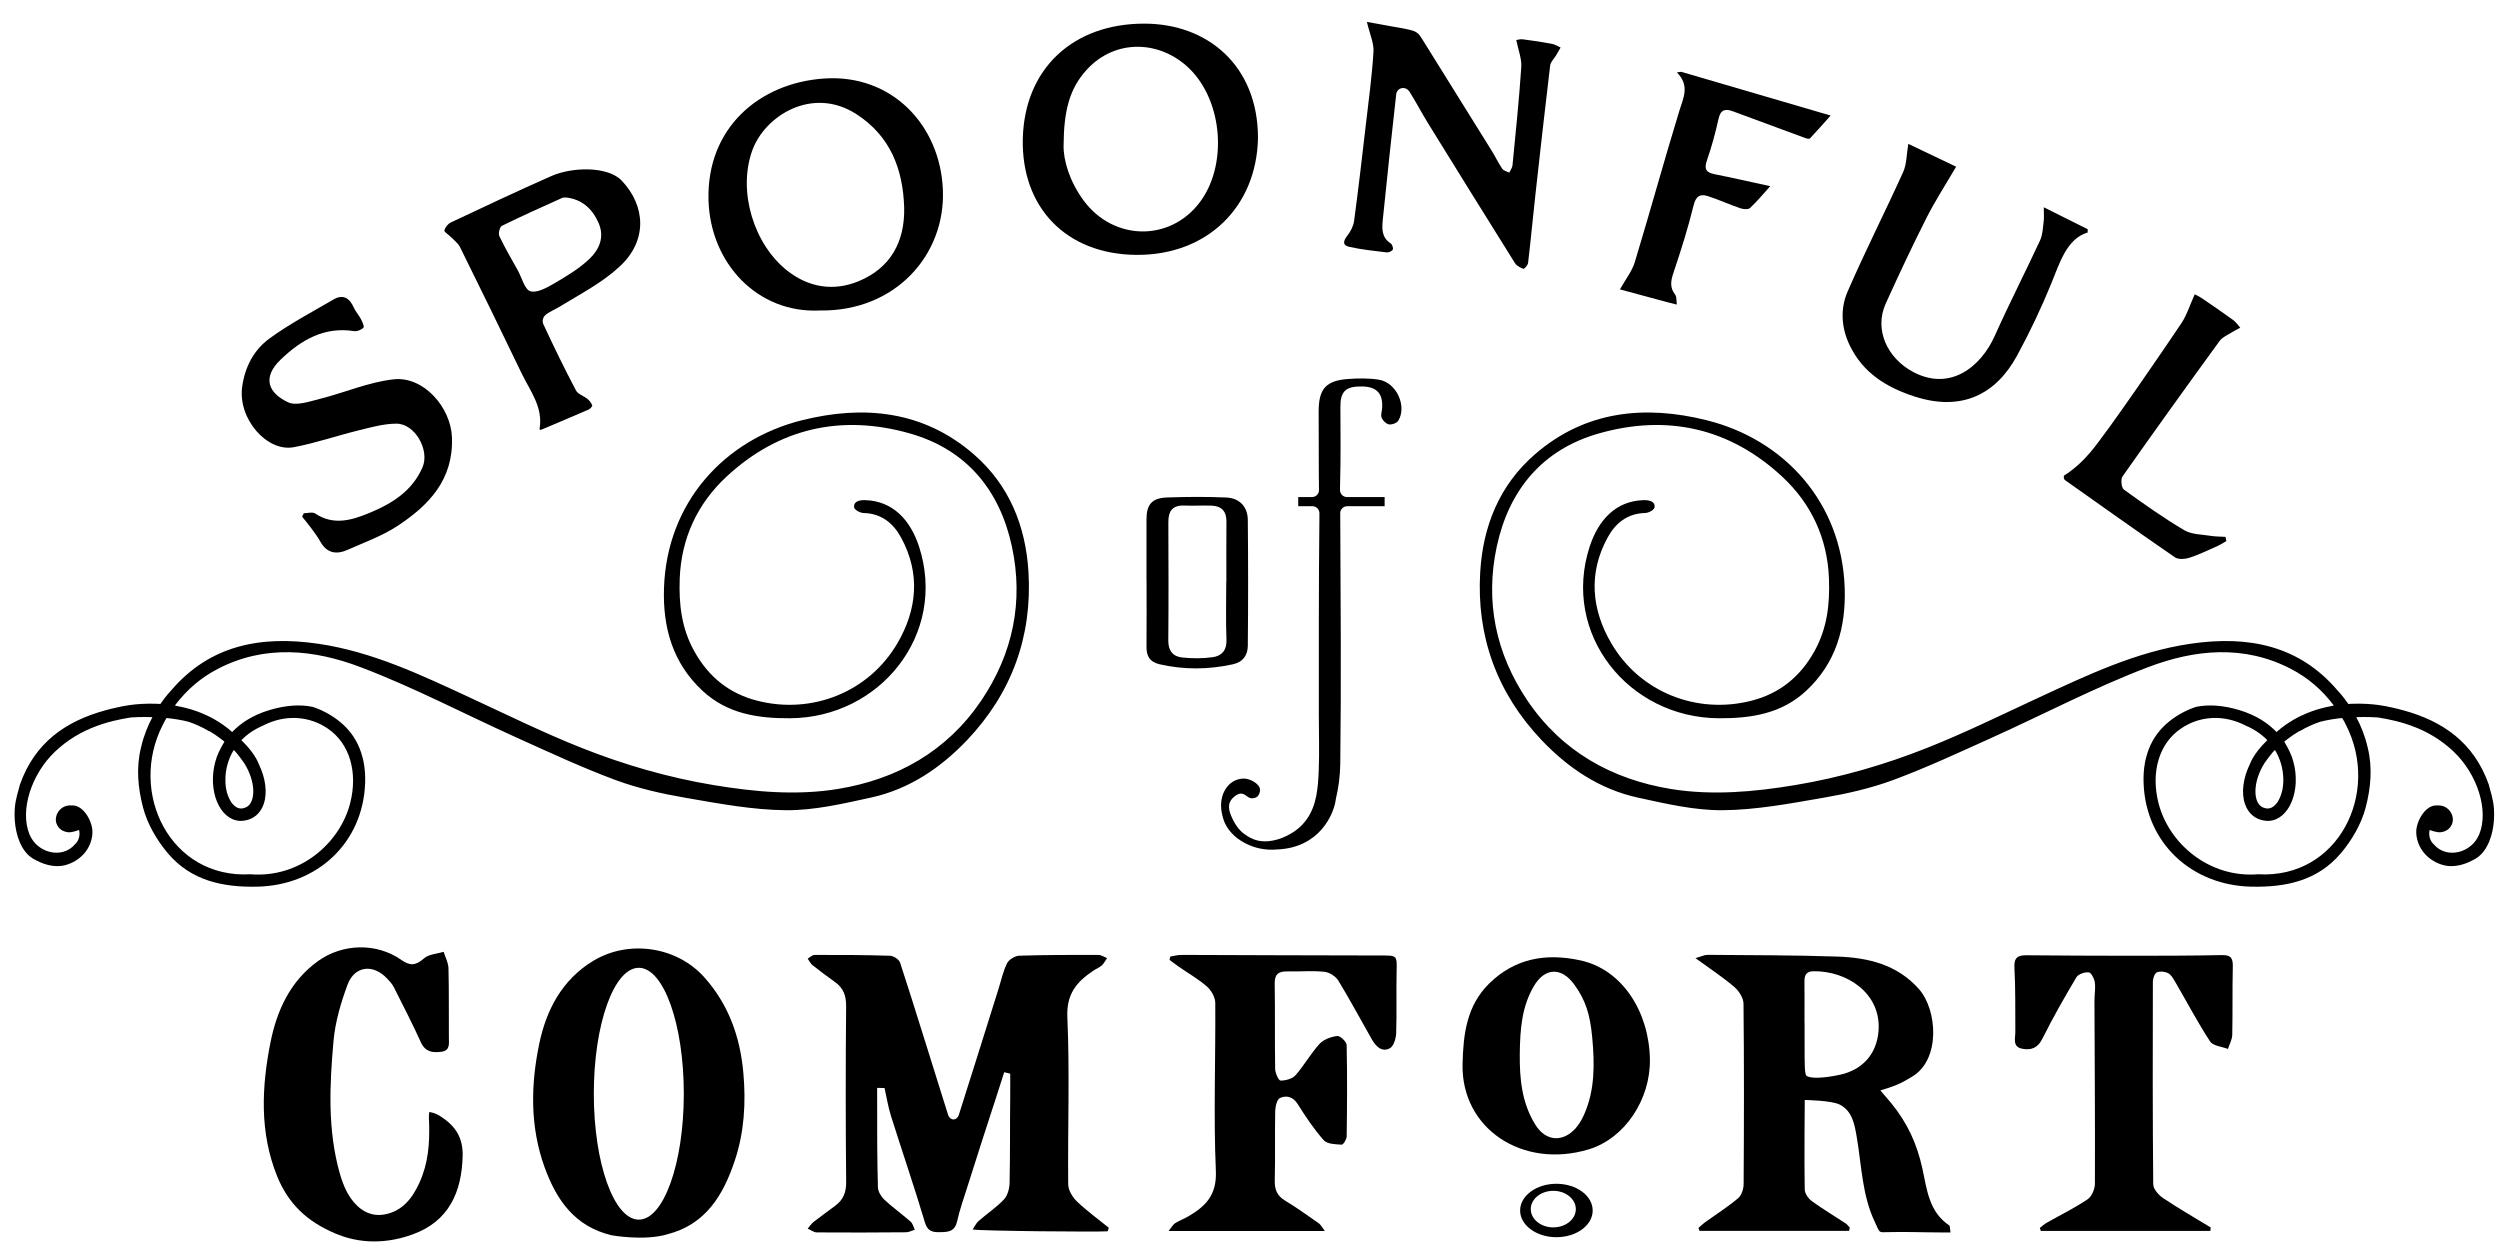 <svg width="82" height="41" viewBox="0 0 82 41" fill="none" xmlns="http://www.w3.org/2000/svg">
<g clip-path="url(#clip0_9_85)">
<path d="M36.334 40.386C36.117 40.413 32.072 40.377 31.904 40.326C31.968 40.233 32.015 40.122 32.097 40.05C32.37 39.81 32.68 39.607 32.927 39.344C33.047 39.217 33.11 38.991 33.114 38.807C33.136 37.875 33.123 36.942 33.135 36.01C33.139 35.745 33.135 35.216 33.135 35.216C33.035 35.189 33.038 35.196 32.938 35.169C32.938 35.169 32.794 35.627 32.714 35.868C32.376 36.892 32.051 37.92 31.724 38.947C31.606 39.319 31.475 39.689 31.391 40.069C31.324 40.37 31.134 40.409 30.885 40.414C30.632 40.419 30.437 40.427 30.337 40.094C29.988 38.923 29.59 37.766 29.223 36.6C29.13 36.303 29.082 35.992 29.013 35.688C28.965 35.686 28.817 35.684 28.77 35.682C28.77 35.682 28.771 35.99 28.771 36.144C28.768 37.077 28.771 38.01 28.796 38.942C28.799 39.08 28.897 39.246 29.002 39.345C29.277 39.602 29.586 39.822 29.869 40.071C29.939 40.132 29.962 40.246 30.006 40.335C29.91 40.364 29.813 40.418 29.716 40.419C28.742 40.427 27.767 40.431 26.792 40.423C26.692 40.422 26.591 40.342 26.491 40.298C26.558 40.223 26.614 40.135 26.692 40.074C26.925 39.891 27.169 39.721 27.405 39.542C27.66 39.35 27.757 39.107 27.754 38.774C27.736 36.854 27.735 34.934 27.753 33.014C27.756 32.666 27.671 32.414 27.393 32.215C27.14 32.034 26.891 31.848 26.648 31.655C26.582 31.602 26.543 31.514 26.492 31.442C26.567 31.4 26.642 31.322 26.718 31.322C27.543 31.32 28.369 31.322 29.194 31.349C29.31 31.352 29.489 31.471 29.523 31.574C29.819 32.456 31.042 36.402 31.101 36.58C31.112 36.612 31.134 36.641 31.16 36.668C31.221 36.732 31.324 36.733 31.386 36.67C31.413 36.643 31.435 36.615 31.445 36.583C31.886 35.2 32.318 33.816 32.753 32.431C32.842 32.15 32.902 31.854 33.033 31.593C33.095 31.472 33.293 31.352 33.433 31.347C34.298 31.319 35.165 31.32 36.031 31.322C36.124 31.323 36.218 31.39 36.311 31.427C36.254 31.508 36.209 31.602 36.137 31.667C36.058 31.738 35.952 31.778 35.862 31.838C35.317 32.203 34.974 32.598 35.009 33.37C35.09 35.191 35.019 37.019 35.037 38.844C35.038 39.035 35.177 39.267 35.323 39.407C35.648 39.719 36.017 39.985 36.368 40.27L36.334 40.386Z" fill="black"/>
<path d="M38.385 31.375C38.506 31.356 38.626 31.32 38.746 31.321C40.927 31.326 43.107 31.34 45.288 31.34C45.828 31.34 45.822 31.331 45.809 31.865C45.793 32.541 45.818 33.218 45.794 33.893C45.788 34.064 45.711 34.316 45.587 34.383C45.326 34.523 45.129 34.321 45 34.097C44.631 33.453 44.284 32.797 43.897 32.164C43.811 32.023 43.602 31.89 43.438 31.874C43.035 31.834 42.626 31.871 42.22 31.863C41.934 31.857 41.804 31.954 41.81 32.264C41.826 33.197 41.809 34.13 41.825 35.063C41.828 35.198 41.939 35.442 42.001 35.443C42.168 35.444 42.388 35.387 42.492 35.269C42.777 34.946 42.989 34.559 43.279 34.241C43.413 34.094 43.656 34.006 43.861 33.98C43.954 33.968 44.167 34.168 44.17 34.276C44.192 35.276 44.185 36.277 44.171 37.277C44.169 37.372 44.058 37.549 44.007 37.545C43.804 37.532 43.532 37.527 43.419 37.4C43.099 37.039 42.826 36.631 42.569 36.22C42.415 35.973 42.2 35.918 41.986 36.012C41.887 36.055 41.831 36.289 41.827 36.437C41.811 37.194 41.831 37.952 41.812 38.709C41.804 39.011 41.882 39.219 42.152 39.381C42.533 39.609 42.894 39.872 43.26 40.127C43.318 40.168 43.352 40.244 43.454 40.376H38.331C38.436 40.247 38.476 40.163 38.543 40.121C38.68 40.035 38.836 39.979 38.976 39.897C39.544 39.565 39.915 39.199 39.88 38.408C39.801 36.572 39.874 34.731 39.861 32.892C39.86 32.71 39.73 32.483 39.588 32.359C39.306 32.111 38.972 31.922 38.662 31.707C38.559 31.636 38.461 31.559 38.361 31.484C38.369 31.448 38.377 31.411 38.385 31.375Z" fill="black"/>
<path d="M72.499 40.375H66.939C66.928 40.342 66.917 40.308 66.906 40.274C66.984 40.216 67.056 40.15 67.139 40.102C67.585 39.849 68.049 39.623 68.473 39.337C68.609 39.246 68.712 39.004 68.713 38.83C68.721 36.829 68.705 34.828 68.698 32.827C68.698 32.625 68.737 32.419 68.71 32.221C68.693 32.099 68.593 31.903 68.514 31.894C68.382 31.88 68.169 31.949 68.107 32.053C67.714 32.713 67.333 33.382 66.99 34.07C66.837 34.377 66.622 34.453 66.335 34.4C65.999 34.337 66.104 34.063 66.103 33.844C66.098 33.141 66.111 32.438 66.073 31.738C66.055 31.41 66.183 31.331 66.464 31.333C67.588 31.342 68.712 31.349 69.836 31.349C70.852 31.349 71.868 31.348 72.883 31.327C73.189 31.321 73.243 31.445 73.236 31.715C73.218 32.458 73.234 33.202 73.218 33.945C73.214 34.099 73.125 34.252 73.076 34.406C72.876 34.327 72.588 34.307 72.492 34.161C72.086 33.54 71.74 32.881 71.366 32.239C71.3 32.125 71.231 31.989 71.125 31.927C71.023 31.867 70.854 31.849 70.748 31.893C70.673 31.924 70.615 32.089 70.614 32.194C70.608 34.411 70.605 36.628 70.626 38.845C70.628 38.999 70.8 39.197 70.946 39.295C71.455 39.636 71.988 39.942 72.511 40.261C72.507 40.299 72.503 40.337 72.499 40.375Z" fill="black"/>
<path d="M41.262 4.524C41.219 6.799 39.583 8.379 37.273 8.36C34.96 8.341 33.495 6.795 33.548 4.549C33.603 2.253 35.194 0.775 37.53 0.775C39.626 0.775 41.261 2.169 41.262 4.524ZM34.886 4.767C34.873 5.249 35.082 5.958 35.552 6.589C36.529 7.897 38.359 7.93 39.338 6.655C40.273 5.439 40.115 3.328 39.013 2.251C38.056 1.318 36.59 1.265 35.656 2.275C35.07 2.907 34.894 3.648 34.886 4.767Z" fill="black"/>
<path d="M26.897 10.184C24.85 10.287 23.299 8.639 23.239 6.568C23.172 4.213 24.887 2.727 27.019 2.576C29.237 2.418 30.84 4.091 30.927 6.228C31.014 8.37 29.359 10.22 26.897 10.184ZM29.657 6.805C29.616 5.54 29.203 4.462 28.087 3.742C26.654 2.818 25.074 3.787 24.665 4.961C24.197 6.305 24.735 8.022 25.824 8.879C26.533 9.438 27.354 9.558 28.16 9.225C29.201 8.795 29.683 7.941 29.657 6.805Z" fill="black"/>
<path d="M44.834 0.719C45.104 0.768 45.372 0.816 45.64 0.865C45.758 0.887 45.941 0.913 46.046 0.936C46.417 1.016 46.487 1.024 46.638 1.267C47.4 2.494 48.166 3.718 48.928 4.945C49.049 5.14 49.147 5.349 49.276 5.538C49.319 5.602 49.426 5.622 49.504 5.663C49.541 5.582 49.602 5.505 49.61 5.422C49.714 4.349 49.826 3.276 49.898 2.2C49.916 1.928 49.8 1.646 49.734 1.314C49.763 1.31 49.86 1.278 49.951 1.29C50.271 1.33 50.59 1.38 50.907 1.439C51.004 1.457 51.094 1.518 51.188 1.559C51.139 1.644 51.091 1.73 51.04 1.815C50.974 1.926 50.859 2.031 50.845 2.148C50.673 3.582 50.513 5.017 50.354 6.453C50.274 7.176 50.207 7.901 50.121 8.624C50.113 8.698 49.995 8.827 49.969 8.818C49.866 8.78 49.746 8.718 49.69 8.629C48.731 7.098 47.779 5.563 46.83 4.027C46.625 3.694 46.445 3.347 46.237 3.016C46.221 2.99 46.199 2.966 46.175 2.945C46.07 2.852 45.902 2.873 45.83 2.993C45.813 3.021 45.801 3.049 45.797 3.079C45.642 4.446 45.498 5.814 45.358 7.183C45.328 7.479 45.304 7.783 45.614 7.984C45.664 8.016 45.706 8.137 45.684 8.184C45.659 8.237 45.551 8.287 45.487 8.279C45.072 8.23 44.655 8.186 44.248 8.095C44.025 8.045 44.06 7.897 44.193 7.729C44.3 7.594 44.391 7.417 44.414 7.249C44.554 6.205 44.676 5.159 44.797 4.113C44.891 3.307 45.001 2.502 45.05 1.694C45.067 1.409 44.927 1.115 44.834 0.719Z" fill="black"/>
<path d="M54.117 34.755C54.135 36.055 53.301 37.341 52.106 37.7C49.94 38.352 47.926 37.019 47.972 34.905C47.994 33.917 48.109 32.981 48.848 32.257C49.689 31.433 50.707 31.253 51.839 31.501C53.232 31.805 54.097 33.217 54.117 34.755ZM49.849 34.558C49.84 35.37 49.91 36.169 50.362 36.895C50.697 37.433 51.253 37.481 51.678 37.01C51.792 36.882 51.884 36.725 51.954 36.568C52.321 35.749 52.304 34.881 52.224 34.021C52.154 33.273 52.009 32.803 51.633 32.289C51.212 31.712 50.67 31.736 50.311 32.345C49.914 33.018 49.859 33.755 49.849 34.558Z" fill="black"/>
<path d="M17.73 14.104C17.715 14.093 17.695 14.083 17.696 14.077C17.825 13.365 17.391 12.829 17.111 12.249C16.445 10.865 15.771 9.485 15.09 8.108C15.024 7.974 14.886 7.875 14.778 7.763C14.708 7.691 14.562 7.604 14.575 7.557C14.602 7.457 14.692 7.341 14.787 7.297C15.884 6.78 16.98 6.261 18.09 5.772C18.767 5.474 19.941 5.444 20.398 5.93C21.178 6.76 21.242 7.889 20.332 8.735C19.75 9.276 19.073 9.622 18.324 10.077C18.198 10.153 17.979 10.245 17.88 10.343C17.8 10.423 17.78 10.543 17.82 10.629C18.16 11.364 18.515 12.091 18.892 12.807C18.957 12.93 19.146 12.985 19.268 13.084C19.335 13.139 19.395 13.216 19.425 13.296C19.436 13.324 19.359 13.411 19.305 13.434C18.79 13.659 18.27 13.876 17.73 14.104ZM18.574 6.478C18.523 6.482 18.478 6.474 18.443 6.49C17.78 6.79 17.115 7.085 16.463 7.406C16.392 7.441 16.338 7.658 16.378 7.743C16.561 8.13 16.779 8.5 16.987 8.875C17.119 9.115 17.213 9.502 17.398 9.554C17.624 9.616 17.949 9.43 18.193 9.287C18.597 9.05 19.011 8.804 19.343 8.482C19.656 8.181 19.839 7.773 19.629 7.303C19.419 6.836 19.085 6.539 18.574 6.478Z" fill="black"/>
<path d="M9.965 16.834C10.091 16.834 10.252 16.784 10.339 16.843C10.945 17.249 11.551 17.059 12.126 16.82C12.856 16.518 13.519 16.108 13.858 15.329C14.101 14.772 13.617 13.896 13.003 13.896C12.594 13.896 12.181 14.013 11.779 14.112C11.062 14.287 10.36 14.532 9.637 14.668C8.757 14.834 7.799 13.736 7.943 12.688C8.032 12.04 8.326 11.477 8.834 11.106C9.494 10.624 10.226 10.239 10.935 9.825C11.254 9.638 11.466 9.776 11.606 10.091C11.665 10.224 11.77 10.335 11.838 10.465C11.884 10.554 11.956 10.708 11.922 10.745C11.854 10.819 11.713 10.876 11.615 10.861C10.631 10.705 9.871 11.158 9.212 11.788C8.575 12.398 8.816 12.898 9.447 13.194C9.722 13.323 10.156 13.167 10.502 13.08C11.308 12.878 12.093 12.533 12.908 12.442C13.889 12.332 14.786 13.354 14.824 14.344C14.878 15.733 14.067 16.576 13.029 17.256C12.527 17.584 11.944 17.792 11.391 18.039C11.058 18.187 10.734 18.159 10.52 17.787C10.344 17.479 10.132 17.225 9.909 16.945C9.927 16.908 9.946 16.871 9.965 16.834Z" fill="black"/>
<path d="M62.592 4.719C63.125 4.973 63.675 5.236 64.161 5.468C63.832 6.032 63.479 6.574 63.189 7.147C62.721 8.071 62.281 9.011 61.853 9.954C61.462 10.816 61.908 11.745 62.736 12.192C63.962 12.854 64.975 12.03 65.427 11.018C65.9 9.962 66.429 8.932 66.915 7.883C67.001 7.697 67.006 7.472 67.033 7.263C67.049 7.137 67.036 7.006 67.036 6.798C67.557 7.059 68.017 7.29 68.478 7.52C68.477 7.556 68.476 7.591 68.475 7.626C67.785 7.83 67.553 8.64 67.28 9.304C66.949 10.113 66.573 10.908 66.154 11.674C65.465 12.934 64.349 13.506 62.803 13.007C61.884 12.71 61.111 12.239 60.673 11.332C60.391 10.748 60.356 10.129 60.602 9.563C61.175 8.241 61.83 6.955 62.424 5.642C62.542 5.382 62.533 5.066 62.592 4.719Z" fill="black"/>
<path d="M58.064 6.107C57.837 6.357 57.633 6.606 57.4 6.823C57.34 6.878 57.179 6.864 57.082 6.831C56.727 6.71 56.384 6.553 56.028 6.436C55.77 6.352 55.627 6.422 55.55 6.737C55.367 7.482 55.135 8.215 54.891 8.942C54.802 9.207 54.76 9.423 54.943 9.662C55.003 9.74 54.983 9.879 54.999 9.99C54.891 9.974 53.261 9.521 53.134 9.492C53.316 9.165 53.531 8.898 53.623 8.593C54.123 6.944 54.578 5.282 55.083 3.634C55.214 3.206 55.433 2.814 55.002 2.374L55.143 2.355C56.746 2.824 58.349 3.294 60.045 3.79C59.816 4.046 59.596 4.297 59.366 4.54C59.344 4.564 59.262 4.546 59.214 4.528C58.422 4.238 57.63 3.944 56.839 3.651C56.593 3.56 56.436 3.59 56.369 3.894C56.267 4.354 56.143 4.812 55.989 5.256C55.892 5.534 55.948 5.656 56.234 5.713C56.822 5.83 57.408 5.965 58.064 6.107Z" fill="black"/>
<path d="M71.987 9.652C72.009 9.665 72.124 9.716 72.227 9.786C72.572 10.02 72.916 10.256 73.253 10.501C73.342 10.566 73.406 10.666 73.481 10.75C73.393 10.797 73.303 10.838 73.219 10.892C73.077 10.983 72.899 11.052 72.805 11.181C71.732 12.655 70.667 14.136 69.619 15.627C69.553 15.72 69.582 15.998 69.663 16.058C70.308 16.525 70.96 16.985 71.644 17.391C71.888 17.535 72.223 17.528 72.519 17.577C72.676 17.602 72.838 17.599 72.997 17.609C73.006 17.655 73.015 17.701 73.024 17.747C72.933 17.799 72.844 17.859 72.749 17.902C72.442 18.038 72.139 18.188 71.822 18.292C71.675 18.34 71.453 18.358 71.34 18.281C70.127 17.448 68.928 16.594 67.727 15.744C67.708 15.73 67.704 15.697 67.692 15.672C67.696 15.646 67.69 15.605 67.705 15.596C68.042 15.383 68.32 15.121 68.565 14.833C69.133 14.164 71.084 11.299 71.556 10.592C71.729 10.332 71.822 10.02 71.987 9.652Z" fill="black"/>
<path d="M37.605 19.057C37.605 18.382 37.604 17.707 37.605 17.032C37.605 16.548 37.784 16.335 38.277 16.317C38.924 16.295 39.574 16.29 40.22 16.318C40.655 16.337 40.924 16.619 40.928 17.052C40.942 18.429 40.942 19.806 40.928 21.184C40.925 21.485 40.776 21.715 40.437 21.789C39.634 21.965 38.837 21.971 38.034 21.788C37.706 21.713 37.601 21.515 37.605 21.204C37.612 20.489 37.607 19.773 37.607 19.057C37.606 19.057 37.605 19.057 37.605 19.057ZM40.221 19.085C40.222 19.085 40.224 19.085 40.225 19.085C40.225 18.424 40.221 17.764 40.227 17.103C40.23 16.768 40.063 16.598 39.742 16.585C39.445 16.573 39.147 16.596 38.85 16.582C38.458 16.565 38.321 16.764 38.322 17.125C38.326 18.42 38.332 19.714 38.32 21.009C38.317 21.345 38.474 21.535 38.777 21.566C39.109 21.6 39.454 21.602 39.783 21.555C40.071 21.513 40.242 21.33 40.228 20.986C40.203 20.353 40.221 19.719 40.221 19.085Z" fill="black"/>
<path d="M50.562 24.273C51.426 25.183 52.464 25.887 53.716 26.16C54.632 26.36 55.572 26.582 56.498 26.575C57.596 26.567 58.698 26.358 59.787 26.17C60.569 26.036 61.356 25.859 62.099 25.584C63.195 25.177 64.26 24.68 65.327 24.199C67.037 23.428 68.705 22.548 70.455 21.884C71.983 21.303 73.599 21.135 75.149 21.943C75.687 22.224 76.147 22.608 76.548 23.138H76.547C76.529 23.144 76.511 23.149 76.492 23.155C76.271 23.195 76.041 23.253 75.81 23.337L75.811 23.337C75.769 23.352 75.728 23.367 75.689 23.384C75.441 23.483 75.043 23.677 74.67 24.01C74.404 23.732 74.013 23.458 73.439 23.288C72.92 23.133 72.448 23.099 72.031 23.185C72.029 23.185 71.985 23.2 71.952 23.212C71.79 23.27 71.629 23.347 71.472 23.44C71.139 23.637 70.883 23.878 70.697 24.154C70.691 24.163 70.686 24.171 70.68 24.18C70.66 24.211 70.641 24.243 70.622 24.276C70.618 24.281 70.615 24.288 70.611 24.294C70.517 24.461 70.447 24.64 70.398 24.829C70.392 24.853 70.386 24.874 70.381 24.894C70.376 24.915 70.372 24.933 70.368 24.949C70.365 24.966 70.362 24.98 70.359 24.993C70.358 24.998 70.357 25.002 70.357 25.006C70.356 25.01 70.355 25.013 70.355 25.017C70.314 25.232 70.301 25.459 70.31 25.696C70.384 27.651 71.882 29.039 73.843 29.083C74.991 29.108 76.02 28.881 76.774 27.993C77.139 27.565 77.451 27.029 77.593 26.491C77.763 25.842 77.823 25.175 77.661 24.524L77.662 24.525C77.661 24.518 77.659 24.511 77.657 24.504C77.656 24.499 77.654 24.494 77.653 24.49C77.566 24.119 77.43 23.794 77.286 23.522C77.655 23.51 77.935 23.528 77.991 23.532C78.183 23.562 78.372 23.598 78.557 23.644C78.616 23.657 78.675 23.673 78.733 23.689C78.855 23.723 78.974 23.762 79.092 23.805C79.093 23.805 79.094 23.805 79.095 23.806C79.597 23.988 80.064 24.258 80.48 24.654C81.258 25.392 81.64 26.581 81.319 27.365C81.063 27.99 80.243 28.182 79.829 27.695L79.827 27.693C79.808 27.677 79.629 27.518 79.69 27.222C79.69 27.222 79.929 27.315 80.056 27.298C80.281 27.267 80.369 27.144 80.413 27.057C80.506 26.879 80.421 26.687 80.368 26.616C80.221 26.418 80.036 26.407 79.869 26.42C79.533 26.447 79.236 26.959 79.253 27.322C79.277 27.827 79.644 28.252 80.169 28.383C80.448 28.452 80.796 28.381 81.083 28.226C81.084 28.225 81.087 28.224 81.088 28.224C81.247 28.153 81.371 28.049 81.466 27.923C81.746 27.553 81.832 26.997 81.802 26.537C81.802 26.535 81.802 26.534 81.802 26.532C81.78 26.209 81.679 25.931 81.651 25.811C81.651 25.809 81.65 25.808 81.65 25.807C81.647 25.786 81.644 25.768 81.637 25.751C81.636 25.747 81.636 25.745 81.636 25.745C81.146 24.348 80.115 23.649 78.824 23.297C78.824 23.297 78.823 23.297 78.823 23.297C78.703 23.263 78.58 23.233 78.455 23.206C78.443 23.203 78.43 23.201 78.418 23.198C78.4 23.194 78.382 23.191 78.364 23.187L78.365 23.187C78.365 23.187 77.85 23.055 77.139 23.084C77.135 23.083 77.131 23.083 77.127 23.082C77.126 23.081 77.125 23.083 77.124 23.085C77.091 23.087 77.058 23.088 77.025 23.09C76.832 22.809 76.675 22.651 76.675 22.651L76.675 22.651C75.418 21.173 73.754 20.836 71.849 21.115C70.065 21.376 68.469 22.142 66.86 22.886C65.647 23.448 64.444 24.041 63.203 24.533C61.809 25.086 60.368 25.503 58.879 25.751C57.521 25.977 56.149 26.098 54.801 25.878C52.864 25.56 51.227 24.645 50.1 22.979C49.058 21.436 48.705 19.723 49.097 17.913C49.495 16.078 50.582 14.751 52.428 14.221C54.678 13.576 56.738 14.037 58.458 15.636C59.405 16.516 59.94 17.651 59.99 18.976C60.021 19.809 59.935 20.601 59.515 21.358C59.044 22.205 58.366 22.749 57.446 22.984C55.652 23.442 53.793 22.703 52.856 21.109C52.202 19.997 52.089 18.804 52.73 17.631C52.983 17.167 53.374 16.838 53.962 16.827C54.066 16.825 54.296 16.719 54.27 16.606C54.27 16.606 54.306 16.395 53.907 16.405C52.997 16.43 52.424 17.061 52.141 17.929C51.209 20.795 53.416 23.544 56.377 23.559C57.443 23.565 58.435 23.408 59.241 22.66C60.22 21.751 60.549 20.586 60.506 19.288C60.414 16.484 58.53 14.419 55.977 13.783C53.967 13.282 52.007 13.463 50.352 14.896C49.182 15.908 48.642 17.253 48.551 18.761C48.424 20.874 49.104 22.737 50.562 24.273ZM74.891 25.671C74.887 25.757 74.876 25.837 74.862 25.907C74.835 26.035 74.788 26.166 74.724 26.273C74.706 26.307 74.684 26.338 74.659 26.365C74.658 26.366 74.656 26.368 74.654 26.37C74.57 26.47 74.466 26.53 74.347 26.517C74.184 26.496 74.077 26.406 74.019 26.238C73.998 26.178 73.986 26.11 73.98 26.036C73.977 25.998 73.977 25.958 73.979 25.916C73.988 25.656 74.081 25.341 74.273 25.033C74.282 25.017 74.528 24.672 74.611 24.61C74.614 24.607 74.616 24.604 74.62 24.602C74.799 24.896 74.876 25.208 74.89 25.479C74.894 25.546 74.894 25.61 74.891 25.671ZM76.092 23.677C76.33 23.614 76.582 23.575 76.823 23.551C76.866 23.611 76.911 23.706 76.943 23.768C78.093 25.998 76.7 28.828 74.07 28.676C72.463 28.806 71.132 27.671 70.796 26.33C70.547 25.34 70.807 24.392 71.532 23.899C71.834 23.692 72.168 23.579 72.512 23.554C72.546 23.552 72.58 23.55 72.615 23.549C72.958 23.541 73.307 23.622 73.64 23.79C73.641 23.791 73.642 23.792 73.644 23.793C73.951 23.923 74.188 24.092 74.368 24.278L74.324 24.322C74.146 24.5 74.001 24.674 73.887 24.873C73.853 24.933 73.823 24.995 73.798 25.057C73.797 25.059 73.796 25.061 73.795 25.064C73.576 25.517 73.508 25.999 73.635 26.371C73.744 26.687 73.98 26.882 74.298 26.92C74.327 26.923 74.356 26.926 74.384 26.926C74.478 26.926 74.57 26.906 74.655 26.87C74.942 26.747 75.169 26.43 75.26 25.99C75.281 25.888 75.294 25.784 75.3 25.679C75.303 25.616 75.303 25.551 75.3 25.488C75.292 25.266 75.249 25.044 75.175 24.831C75.093 24.602 74.947 24.369 74.928 24.332C74.927 24.33 74.926 24.328 74.924 24.326C74.957 24.299 74.99 24.274 75.021 24.249C75.149 24.15 75.277 24.063 75.407 23.987C75.421 23.982 75.435 23.976 75.449 23.971C75.663 23.846 75.879 23.75 76.092 23.677Z" fill="black"/>
<path d="M14.434 36.606C14.34 36.547 14.258 36.507 14.083 36.472C14.055 36.583 14.072 36.724 14.075 36.834C14.094 37.509 14.049 38.152 13.758 38.792C13.523 39.309 13.192 39.731 12.607 39.835C12.131 39.919 11.757 39.667 11.5 39.295C11.335 39.056 11.224 38.768 11.144 38.486C10.741 37.055 10.81 35.591 10.94 34.138C10.995 33.517 11.181 32.893 11.397 32.303C11.627 31.68 12.234 31.607 12.691 32.09C12.774 32.178 12.863 32.27 12.916 32.376C13.22 32.977 13.527 33.577 13.806 34.189C13.951 34.507 14.193 34.535 14.476 34.498C14.769 34.46 14.724 34.234 14.723 34.03C14.718 33.273 14.729 32.516 14.71 31.76C14.706 31.578 14.607 31.4 14.552 31.22C14.333 31.287 14.063 31.297 13.907 31.435C13.644 31.667 13.457 31.692 13.165 31.487C12.352 30.914 11.237 30.945 10.43 31.524C9.514 32.182 9.077 33.159 8.872 34.19C8.581 35.651 8.511 37.146 9.088 38.575C9.448 39.467 10.052 40.06 11.006 40.462C11.583 40.706 12.455 40.879 13.531 40.49C14.722 40.061 15.149 39.101 15.175 37.904C15.188 37.301 14.924 36.915 14.434 36.606Z" fill="black"/>
<path d="M51.05 38.828C50.393 38.828 49.86 39.22 49.86 39.704C49.86 40.188 50.393 40.58 51.05 40.58C51.708 40.58 52.24 40.188 52.24 39.704C52.24 39.22 51.708 38.828 51.05 38.828ZM50.948 40.258C50.54 40.258 50.209 39.989 50.209 39.659C50.209 39.328 50.54 39.059 50.948 39.059C51.356 39.059 51.687 39.328 51.687 39.659C51.687 39.989 51.356 40.258 50.948 40.258Z" fill="black"/>
<path d="M63.938 40.196C63.267 39.747 63.206 39.022 63.053 38.324C62.878 37.524 62.569 36.838 62.024 36.173C61.94 36.071 61.68 35.771 61.68 35.771C61.681 35.769 61.681 35.767 61.681 35.765C61.682 35.764 61.682 35.764 61.683 35.763C62.301 35.584 62.468 35.459 62.71 35.318C63.655 34.769 63.552 33.13 62.939 32.439C62.23 31.639 61.276 31.41 60.271 31.376C58.851 31.328 57.43 31.331 56.009 31.319C55.906 31.318 55.803 31.373 55.611 31.427C56.095 31.779 56.509 32.05 56.882 32.369C57.034 32.499 57.185 32.731 57.187 32.919C57.208 34.892 57.204 36.865 57.191 38.839C57.19 38.996 57.124 39.205 57.012 39.3C56.672 39.586 56.294 39.826 55.932 40.086C55.853 40.143 55.783 40.212 55.709 40.276C55.72 40.308 55.732 40.341 55.743 40.373H60.651C60.658 40.338 60.665 40.302 60.672 40.267C60.629 40.221 60.593 40.164 60.541 40.13C60.17 39.885 59.786 39.657 59.427 39.396C59.314 39.313 59.198 39.147 59.195 39.016C59.176 38.098 59.196 36.08 59.196 36.08C59.196 36.08 60.07 36.09 60.345 36.232C60.76 36.445 60.832 36.89 60.903 37.305C61.063 38.245 61.077 39.217 61.504 40.101C61.67 40.444 61.596 40.424 61.937 40.414C62.505 40.397 63.074 40.424 63.642 40.424C63.751 40.424 63.978 40.424 63.978 40.424C63.957 40.331 63.962 40.212 63.938 40.196ZM60.328 35.257C59.727 35.383 59.367 35.367 59.256 35.289C59.186 35.24 59.192 34.84 59.191 34.38C59.19 34.097 59.19 33.813 59.19 33.53C59.189 33.53 59.188 33.53 59.187 33.53C59.187 33.085 59.191 32.64 59.186 32.195C59.183 31.988 59.243 31.861 59.48 31.857C60.583 31.839 61.712 32.588 61.616 33.815C61.558 34.555 61.11 35.093 60.328 35.257Z" fill="black"/>
<path d="M45.228 12.454C44.898 12.401 44.553 12.407 44.217 12.431C43.488 12.483 43.251 12.758 43.252 13.497C43.253 14.173 43.255 14.85 43.257 15.526C43.258 15.738 43.26 15.914 43.263 16.071C43.266 16.199 43.163 16.303 43.035 16.303H42.582V16.604H43.048C43.174 16.604 43.276 16.705 43.277 16.831C43.277 16.907 43.277 16.985 43.276 17.069C43.251 19.192 43.26 21.315 43.258 23.439C43.257 24.053 43.279 24.669 43.254 25.282C43.231 25.835 43.19 26.406 42.863 26.87C42.664 27.152 42.42 27.306 42.209 27.414C42.136 27.449 42.062 27.48 41.989 27.507C41.355 27.716 41.036 27.512 40.813 27.354C40.622 27.218 40.48 26.996 40.377 26.747C40.259 26.464 40.303 26.281 40.478 26.135C40.669 25.976 40.774 26.016 40.919 26.131C41.031 26.219 41.18 26.182 41.242 26.126C41.309 26.064 41.363 25.915 41.303 25.809C41.215 25.653 40.957 25.531 40.784 25.537C40.274 25.553 39.969 26.073 40.07 26.632C40.097 26.781 40.132 26.898 40.176 26.997C40.176 26.997 40.181 27.009 40.192 27.03C40.262 27.175 40.353 27.28 40.464 27.392L40.464 27.392C40.464 27.392 40.465 27.393 40.467 27.395C40.47 27.398 40.472 27.4 40.475 27.403C40.481 27.408 40.489 27.416 40.499 27.425C40.55 27.472 40.607 27.514 40.666 27.552C40.709 27.582 40.756 27.611 40.807 27.638C40.807 27.638 40.808 27.639 40.809 27.639C40.823 27.647 40.837 27.654 40.852 27.662C41.101 27.791 41.461 27.906 41.907 27.861C41.91 27.861 41.914 27.861 41.917 27.861C43.28 27.795 43.757 26.707 43.816 26.209L43.814 26.211C43.909 25.829 43.956 25.424 43.961 25.049C43.994 22.385 43.973 19.721 43.961 17.056C43.961 16.989 43.96 16.914 43.959 16.836C43.957 16.709 44.06 16.604 44.187 16.604H45.416V16.303H44.18C44.053 16.303 43.951 16.2 43.952 16.074C43.952 16.015 43.953 15.96 43.954 15.911C43.978 15.059 43.971 14.207 43.965 13.355C43.961 12.84 44.133 12.666 44.677 12.676C45.158 12.684 45.366 12.909 45.334 13.385C45.327 13.492 45.281 13.615 45.318 13.703C45.357 13.797 45.466 13.905 45.559 13.92C45.654 13.935 45.816 13.877 45.864 13.799C46.157 13.318 45.799 12.544 45.228 12.454Z" fill="black"/>
<path d="M33.734 18.761C33.643 17.253 33.103 15.908 31.934 14.896C30.279 13.463 28.318 13.282 26.308 13.783C23.756 14.419 21.871 16.484 21.779 19.288C21.736 20.586 22.065 21.751 23.045 22.66C23.851 23.408 24.843 23.565 25.908 23.559C28.87 23.544 31.076 20.795 30.145 17.929C29.862 17.061 29.288 16.43 28.378 16.405C27.979 16.395 28.016 16.606 28.016 16.606C27.989 16.719 28.219 16.825 28.323 16.827C28.911 16.838 29.302 17.167 29.555 17.631C30.196 18.804 30.084 19.997 29.429 21.109C28.492 22.703 26.633 23.442 24.839 22.984C23.92 22.749 23.241 22.205 22.771 21.358C22.35 20.601 22.264 19.809 22.295 18.976C22.345 17.651 22.881 16.516 23.827 15.636C25.548 14.037 27.608 13.576 29.858 14.221C31.703 14.751 32.791 16.078 33.188 17.913C33.58 19.723 33.227 21.436 32.185 22.979C31.059 24.645 29.422 25.56 27.485 25.878C26.137 26.098 24.765 25.977 23.407 25.751C21.917 25.503 20.477 25.086 19.082 24.533C17.841 24.041 16.639 23.448 15.425 22.886C13.817 22.142 12.22 21.376 10.436 21.115C8.531 20.836 6.868 21.173 5.61 22.651L5.61 22.651C5.61 22.651 5.454 22.809 5.261 23.09C5.227 23.088 5.194 23.087 5.161 23.085C5.16 23.083 5.159 23.081 5.158 23.082C5.154 23.083 5.15 23.083 5.146 23.084C4.435 23.055 3.92 23.187 3.92 23.187L3.921 23.187C3.903 23.191 3.885 23.194 3.867 23.198C3.855 23.201 3.842 23.203 3.83 23.206C3.706 23.233 3.583 23.263 3.462 23.297C3.462 23.297 3.461 23.297 3.461 23.297C2.17 23.649 1.139 24.348 0.65 25.745C0.65 25.745 0.649 25.747 0.648 25.751C0.642 25.768 0.638 25.786 0.635 25.807C0.635 25.808 0.634 25.809 0.634 25.811C0.607 25.931 0.505 26.209 0.483 26.532C0.484 26.534 0.483 26.535 0.483 26.537C0.454 26.997 0.539 27.553 0.82 27.923C0.915 28.049 1.038 28.153 1.197 28.224C1.199 28.224 1.201 28.225 1.203 28.226C1.49 28.381 1.837 28.452 2.116 28.383C2.641 28.252 3.009 27.827 3.032 27.322C3.049 26.959 2.753 26.447 2.417 26.42C2.249 26.407 2.065 26.418 1.917 26.616C1.865 26.687 1.779 26.879 1.872 27.057C1.917 27.144 2.004 27.267 2.23 27.298C2.357 27.315 2.596 27.222 2.596 27.222C2.657 27.518 2.478 27.677 2.458 27.693L2.457 27.695C2.043 28.182 1.222 27.99 0.966 27.365C0.646 26.581 1.027 25.392 1.805 24.654C2.222 24.258 2.688 23.988 3.19 23.806C3.191 23.805 3.193 23.805 3.193 23.805C3.311 23.762 3.431 23.723 3.553 23.689C3.61 23.673 3.669 23.657 3.728 23.644C3.913 23.598 4.103 23.562 4.294 23.532C4.35 23.528 4.63 23.51 4.999 23.522C4.855 23.794 4.719 24.119 4.632 24.49C4.631 24.494 4.63 24.499 4.628 24.504C4.627 24.511 4.625 24.518 4.623 24.525L4.624 24.524C4.463 25.175 4.523 25.842 4.693 26.491C4.834 27.029 5.147 27.565 5.511 27.993C6.266 28.881 7.294 29.108 8.442 29.083C10.403 29.039 11.901 27.651 11.976 25.696C11.985 25.459 11.971 25.232 11.93 25.017C11.93 25.013 11.929 25.01 11.928 25.006C11.928 25.002 11.927 24.998 11.926 24.993C11.924 24.98 11.92 24.966 11.917 24.949C11.913 24.933 11.909 24.915 11.904 24.894C11.899 24.874 11.894 24.853 11.887 24.829C11.838 24.64 11.768 24.461 11.674 24.294C11.671 24.288 11.668 24.281 11.663 24.276C11.645 24.243 11.625 24.211 11.605 24.18C11.599 24.171 11.594 24.163 11.589 24.154C11.402 23.878 11.146 23.637 10.814 23.44C10.656 23.347 10.496 23.27 10.333 23.212C10.3 23.2 10.256 23.185 10.254 23.185C9.837 23.099 9.365 23.133 8.846 23.288C8.272 23.458 7.881 23.732 7.615 24.01C7.242 23.677 6.844 23.483 6.596 23.384C6.557 23.367 6.516 23.352 6.475 23.337L6.475 23.337C6.244 23.253 6.015 23.195 5.793 23.155C5.775 23.149 5.756 23.144 5.738 23.138H5.737C6.139 22.608 6.598 22.224 7.136 21.943C8.686 21.135 10.302 21.303 11.83 21.884C13.58 22.548 15.248 23.428 16.958 24.199C18.026 24.68 19.09 25.177 20.186 25.584C20.929 25.859 21.716 26.036 22.498 26.17C23.587 26.358 24.689 26.567 25.787 26.575C26.714 26.582 27.653 26.36 28.57 26.16C29.821 25.887 30.859 25.183 31.723 24.273C33.181 22.737 33.862 20.874 33.734 18.761ZM7.395 25.479C7.41 25.208 7.486 24.896 7.666 24.602C7.669 24.604 7.672 24.607 7.675 24.61C7.757 24.672 8.003 25.017 8.012 25.033C8.204 25.341 8.298 25.656 8.307 25.916C8.308 25.958 8.308 25.998 8.305 26.036C8.299 26.11 8.287 26.178 8.266 26.238C8.208 26.406 8.101 26.496 7.938 26.517C7.82 26.53 7.715 26.47 7.631 26.37C7.629 26.368 7.628 26.366 7.626 26.365C7.601 26.338 7.58 26.307 7.562 26.273C7.497 26.166 7.45 26.035 7.423 25.907C7.409 25.837 7.398 25.757 7.394 25.671C7.391 25.61 7.392 25.546 7.395 25.479ZM6.836 23.971C6.85 23.976 6.865 23.982 6.879 23.987C7.008 24.063 7.136 24.15 7.264 24.249C7.296 24.274 7.328 24.299 7.361 24.326C7.359 24.328 7.358 24.33 7.358 24.332C7.338 24.369 7.192 24.602 7.11 24.831C7.036 25.044 6.993 25.266 6.985 25.488C6.982 25.551 6.982 25.616 6.985 25.679C6.991 25.784 7.004 25.888 7.025 25.99C7.116 26.43 7.343 26.747 7.63 26.87C7.715 26.906 7.807 26.926 7.902 26.926C7.929 26.926 7.959 26.923 7.987 26.92C8.306 26.882 8.542 26.687 8.65 26.371C8.777 25.999 8.709 25.517 8.49 25.064C8.489 25.061 8.488 25.059 8.487 25.057C8.462 24.995 8.432 24.933 8.398 24.873C8.285 24.674 8.139 24.5 7.961 24.322L7.917 24.278C8.098 24.092 8.334 23.923 8.642 23.793C8.643 23.792 8.644 23.791 8.646 23.79C8.978 23.622 9.327 23.541 9.67 23.549C9.705 23.55 9.739 23.552 9.774 23.554C10.117 23.579 10.451 23.692 10.754 23.899C11.478 24.392 11.738 25.34 11.489 26.33C11.153 27.671 9.822 28.806 8.216 28.676C5.586 28.828 4.193 25.998 5.343 23.768C5.375 23.706 5.419 23.611 5.462 23.551C5.703 23.575 5.955 23.614 6.194 23.677C6.407 23.75 6.622 23.846 6.836 23.971Z" fill="black"/>
<path d="M24.381 35.179C24.274 33.998 23.895 32.946 23.103 32.057C22.201 31.045 20.628 30.814 19.466 31.511C18.428 32.135 17.913 33.14 17.685 34.247C17.408 35.587 17.381 36.953 17.862 38.284C18.255 39.368 18.855 40.227 20.054 40.516C20.054 40.516 21.134 40.713 21.891 40.484C23.163 40.159 23.733 39.175 24.104 38.059C24.413 37.132 24.47 36.163 24.381 35.179ZM20.953 40.004C20.138 40.004 19.477 38.155 19.477 35.874C19.477 33.593 20.138 31.744 20.953 31.744C21.768 31.744 22.429 33.593 22.429 35.874C22.429 38.155 21.768 40.004 20.953 40.004Z" fill="black"/>
</g>
<defs>
<clipPath id="clip0_9_85">
<rect width="81.33" height="40" fill="white" transform="translate(0.478 0.719)"/>
</clipPath>
</defs>
</svg>
